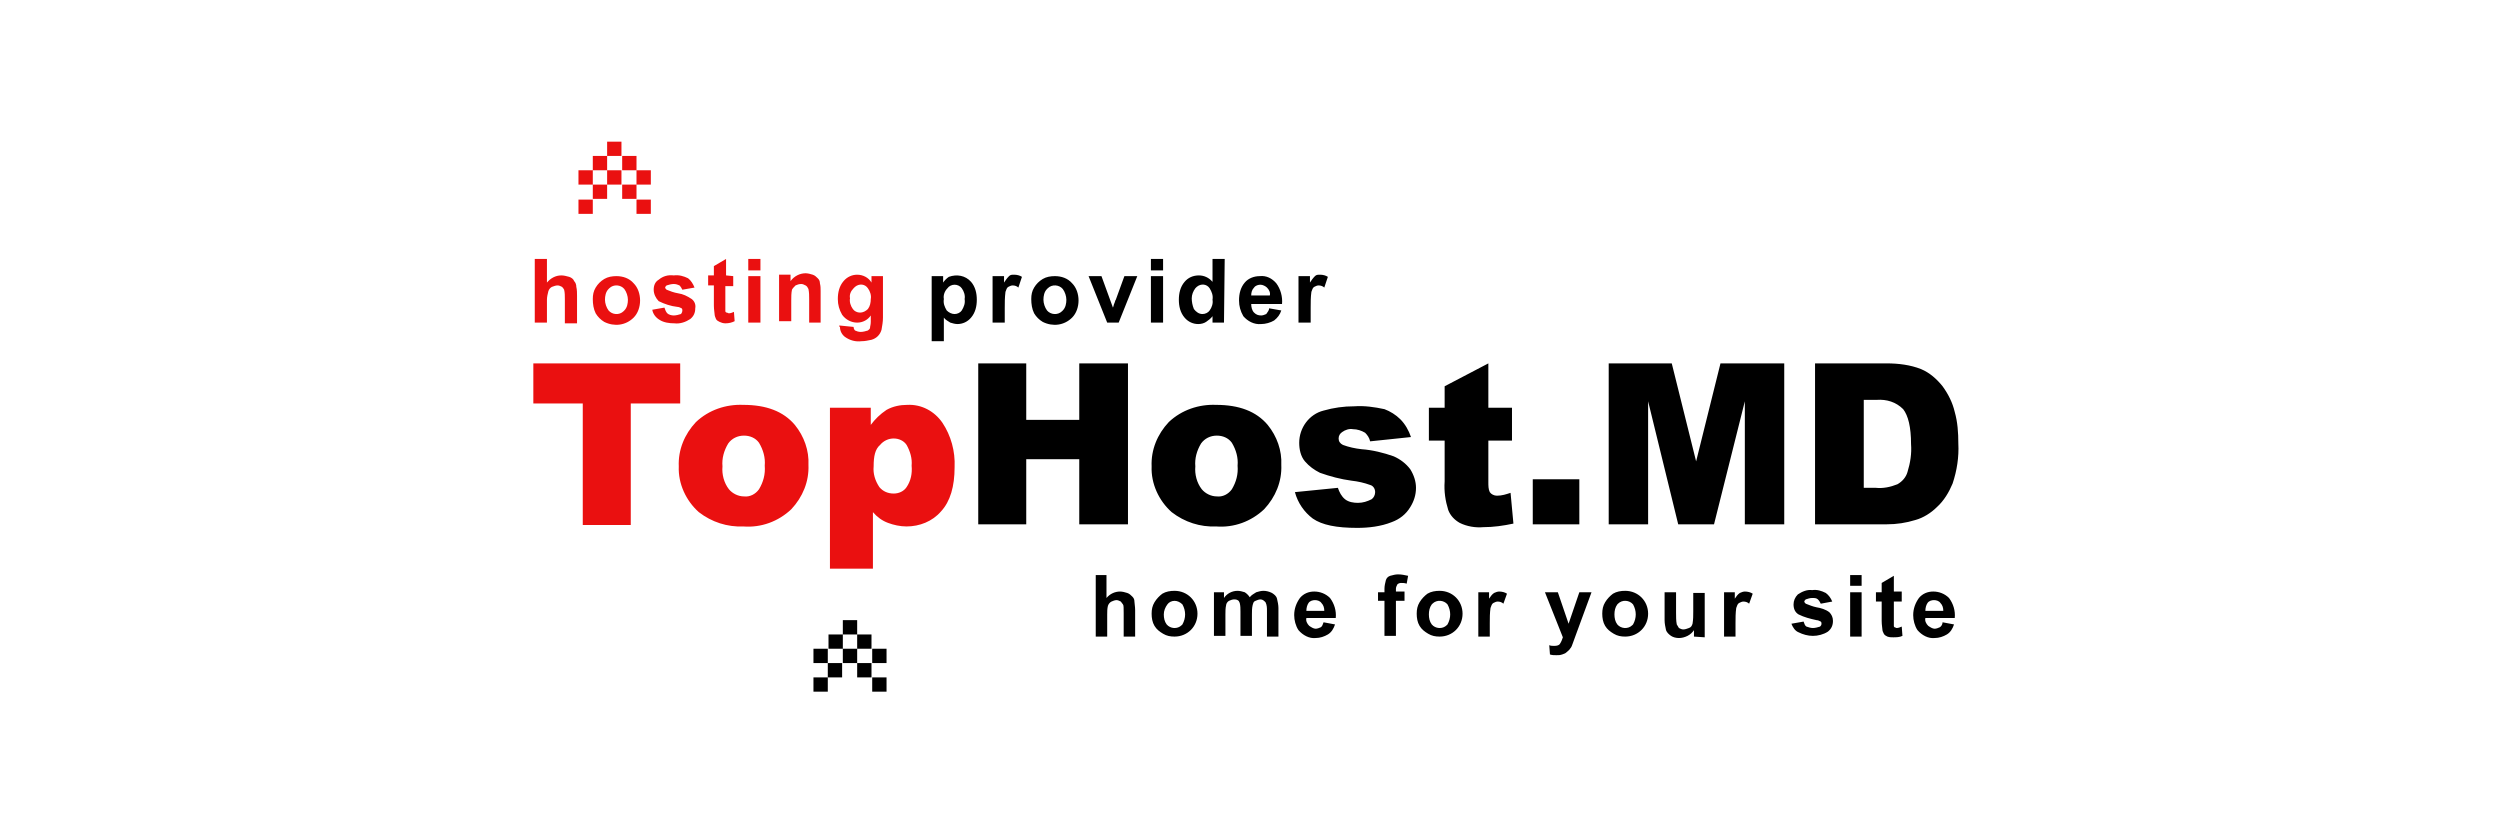 <svg width="300" height="100" viewBox="0 0 300 100" fill="none" xmlns="http://www.w3.org/2000/svg">
<g clip-path="url(#clip0_1_2009)">
<path d="M64 43.606H81.624V48.412H75.692V63.003H69.932V48.412H64V43.606ZM81.453 55.965C81.367 53.991 82.14 52.103 83.516 50.644C85.063 49.185 87.127 48.498 89.19 48.584C91.941 48.584 94.004 49.356 95.38 50.987C96.498 52.36 97.1 54.077 97.014 55.793C97.1 57.767 96.326 59.655 94.95 61.114C93.403 62.573 91.339 63.346 89.19 63.174C87.299 63.26 85.407 62.659 83.86 61.458C82.312 60.084 81.367 58.025 81.453 55.965ZM86.697 55.965C86.611 56.909 86.869 57.939 87.471 58.711C87.9 59.226 88.588 59.569 89.276 59.569C89.964 59.655 90.652 59.312 91.081 58.711C91.597 57.853 91.855 56.909 91.769 55.879C91.855 54.935 91.597 53.991 91.081 53.133C90.652 52.532 89.964 52.274 89.276 52.274C88.502 52.274 87.814 52.618 87.385 53.218C86.869 54.077 86.611 55.021 86.697 55.965ZM99.593 68.238V48.927H104.493V50.987C105.009 50.3 105.611 49.7 106.385 49.185C107.158 48.755 108.018 48.584 108.878 48.584C110.597 48.498 112.145 49.356 113.09 50.73C114.122 52.274 114.638 54.163 114.552 56.051C114.552 58.368 114.036 60.17 112.919 61.372C111.887 62.573 110.339 63.174 108.792 63.174C108.018 63.174 107.244 63.003 106.557 62.745C105.869 62.488 105.267 62.059 104.751 61.458V68.238H99.593ZM104.837 55.965C104.751 56.823 105.009 57.681 105.525 58.454C105.955 58.969 106.557 59.226 107.244 59.226C107.846 59.226 108.448 58.969 108.792 58.454C109.308 57.681 109.48 56.823 109.394 55.879C109.48 55.021 109.222 54.163 108.792 53.39C108.448 52.875 107.846 52.618 107.244 52.618C106.643 52.618 106.041 52.875 105.611 53.39C105.009 53.905 104.837 54.763 104.837 55.965Z" fill="#EA1010"/>
<path d="M117.389 43.606H123.149V50.386H129.511V43.606H135.357V62.917H129.511V55.107H123.149V62.917H117.389V43.606ZM138.195 55.965C138.109 53.991 138.882 52.103 140.258 50.644C141.805 49.185 143.869 48.498 145.932 48.584C148.683 48.584 150.747 49.356 152.122 50.987C153.24 52.36 153.842 54.077 153.756 55.793C153.842 57.767 153.068 59.655 151.692 61.114C150.145 62.573 148.081 63.346 145.932 63.174C144.041 63.26 142.149 62.659 140.602 61.458C139.054 60.084 138.109 58.025 138.195 55.965ZM143.439 55.965C143.353 56.909 143.611 57.939 144.213 58.711C144.643 59.226 145.33 59.569 146.018 59.569C146.706 59.655 147.394 59.312 147.824 58.711C148.339 57.853 148.597 56.909 148.511 55.879C148.597 54.935 148.339 53.991 147.824 53.133C147.394 52.532 146.706 52.274 146.018 52.274C145.244 52.274 144.557 52.618 144.127 53.218C143.611 54.077 143.353 55.021 143.439 55.965ZM155.389 59.055L160.548 58.54C160.719 59.055 160.977 59.569 161.407 59.913C161.837 60.256 162.439 60.342 162.955 60.342C163.557 60.342 164.072 60.17 164.588 59.913C164.846 59.741 165.018 59.398 165.018 59.055C165.018 58.626 164.76 58.282 164.416 58.196C163.729 57.939 162.955 57.767 162.181 57.681C160.891 57.51 159.602 57.166 158.398 56.737C157.71 56.394 157.109 55.965 156.593 55.364C156.077 54.763 155.905 53.905 155.905 53.133C155.905 51.33 157.109 49.7 158.828 49.27C160.032 48.927 161.235 48.755 162.525 48.755C163.729 48.67 164.932 48.841 166.136 49.099C166.824 49.356 167.511 49.785 168.027 50.3C168.629 50.901 169.059 51.674 169.317 52.446L164.416 52.961C164.33 52.532 164.072 52.188 163.814 51.931C163.385 51.674 162.869 51.502 162.353 51.502C161.923 51.416 161.407 51.588 161.063 51.845C160.805 52.017 160.634 52.274 160.634 52.618C160.634 52.961 160.805 53.218 161.149 53.39C161.837 53.648 162.611 53.819 163.385 53.905C164.674 53.991 166.05 54.334 167.253 54.763C168.027 55.107 168.715 55.622 169.231 56.308C169.661 56.995 169.919 57.767 169.919 58.54C169.919 59.398 169.661 60.17 169.231 60.857C168.715 61.715 167.941 62.316 166.995 62.659C165.706 63.174 164.244 63.346 162.869 63.346C160.376 63.346 158.656 63.003 157.538 62.23C156.507 61.458 155.733 60.342 155.389 59.055ZM178.602 43.606V48.927H181.439V52.875H178.602V57.853C178.602 58.282 178.602 58.711 178.774 59.055C178.946 59.312 179.29 59.484 179.634 59.484C180.235 59.484 180.751 59.312 181.267 59.14L181.611 62.831C180.407 63.088 179.204 63.26 178 63.26C177.054 63.346 176.023 63.174 175.163 62.745C174.561 62.402 174.045 61.887 173.787 61.2C173.443 60.084 173.272 58.969 173.357 57.767V52.875H171.466V48.927H173.357V46.352L178.602 43.606ZM183.932 57.51H189.52V62.917H183.932V57.51ZM192.959 43.606H200.611L203.534 55.364L206.457 43.606H214.109V62.917H209.38V48.155L205.683 62.917H201.385L197.774 48.155V62.917H193.045V43.606H192.959ZM217.805 43.606H226.403C227.778 43.606 229.24 43.778 230.529 44.293C231.561 44.722 232.421 45.494 233.109 46.352C233.796 47.297 234.312 48.326 234.57 49.442C234.914 50.644 235 51.931 235 53.218C235.086 54.849 234.828 56.48 234.312 58.025C233.882 59.055 233.281 60.084 232.421 60.857C231.733 61.544 230.787 62.144 229.842 62.402C228.724 62.745 227.606 62.917 226.403 62.917H217.805V43.606ZM223.652 47.983V58.54H225.113C225.973 58.626 226.833 58.454 227.692 58.111C228.294 57.767 228.724 57.252 228.896 56.651C229.24 55.536 229.412 54.42 229.326 53.304C229.326 51.244 228.982 49.871 228.38 49.099C227.52 48.24 226.403 47.897 225.199 47.983H223.652Z" fill="black"/>
<path d="M65.633 31.075V33.908C66.063 33.393 66.665 33.049 67.353 33.049C67.697 33.049 67.955 33.135 68.299 33.221C68.557 33.307 68.814 33.479 68.9 33.736C69.072 33.908 69.158 34.165 69.158 34.423C69.244 34.766 69.244 35.195 69.244 35.538V38.8H67.783V35.882C67.783 35.538 67.783 35.109 67.697 34.766C67.611 34.594 67.525 34.508 67.439 34.423C67.267 34.337 67.095 34.251 66.923 34.251C66.665 34.251 66.493 34.337 66.235 34.423C66.063 34.508 65.891 34.68 65.805 34.938C65.719 35.281 65.633 35.624 65.633 35.968V38.714H64.172V31.075H65.633ZM71.136 35.882C71.136 35.367 71.222 34.938 71.48 34.508C71.738 34.079 72.082 33.736 72.511 33.479C72.941 33.221 73.457 33.135 73.973 33.135C74.747 33.135 75.52 33.393 76.036 33.993C76.552 34.508 76.81 35.281 76.81 36.053C76.81 36.826 76.552 37.598 76.036 38.113C75.091 39.057 73.715 39.229 72.511 38.628C72.082 38.371 71.738 38.027 71.48 37.598C71.222 37.083 71.136 36.483 71.136 35.882ZM72.597 35.968C72.597 36.397 72.769 36.912 73.027 37.255C73.457 37.77 74.317 37.856 74.833 37.341L74.919 37.255C75.263 36.912 75.349 36.397 75.349 35.968C75.349 35.538 75.177 35.023 74.919 34.68C74.489 34.165 73.629 34.079 73.113 34.594L73.027 34.68C72.683 35.023 72.597 35.538 72.597 35.968ZM78.272 37.169L79.733 36.912C79.819 37.169 79.905 37.426 80.077 37.598C80.249 37.77 80.593 37.856 80.851 37.856C81.109 37.856 81.453 37.77 81.71 37.684C81.796 37.598 81.882 37.426 81.882 37.255C81.882 37.169 81.882 37.083 81.796 36.997C81.624 36.912 81.453 36.826 81.281 36.826C80.507 36.74 79.733 36.483 79.045 36.139C78.701 35.796 78.444 35.281 78.444 34.766C78.444 34.251 78.615 33.822 79.045 33.564C79.561 33.135 80.163 32.964 80.851 33.049C81.453 32.964 82.054 33.135 82.57 33.393C82.914 33.65 83.172 34.079 83.344 34.508L81.882 34.766C81.796 34.594 81.71 34.423 81.538 34.251C81.367 34.165 81.109 34.079 80.851 34.079C80.593 34.079 80.249 34.165 79.991 34.251C79.905 34.337 79.819 34.423 79.819 34.508C79.819 34.594 79.905 34.68 79.991 34.766C80.421 34.938 80.851 35.109 81.367 35.195C81.968 35.281 82.484 35.538 83 35.882C83.344 36.139 83.516 36.568 83.43 36.997C83.43 37.512 83.258 37.941 82.828 38.285C82.312 38.628 81.624 38.886 80.937 38.8C80.335 38.8 79.647 38.714 79.131 38.371C78.701 38.113 78.358 37.684 78.272 37.169ZM87.987 33.135V34.337H87.041V37.341C87.041 37.426 87.127 37.512 87.213 37.512C87.299 37.512 87.385 37.598 87.471 37.598C87.643 37.598 87.9 37.512 88.072 37.426L88.158 38.542C87.814 38.714 87.471 38.8 87.041 38.8C86.783 38.8 86.525 38.714 86.353 38.628C86.181 38.542 86.009 38.456 85.923 38.285C85.837 38.113 85.751 37.856 85.751 37.684C85.751 37.512 85.665 37.169 85.665 36.654V34.251H84.977V33.049H85.665V31.934L87.127 31.075V33.049L87.987 33.135ZM89.792 32.449V31.075H91.253V32.449H89.792ZM89.792 38.714V33.135H91.253V38.714H89.792ZM98.561 38.714H97.1V35.882C97.1 35.453 97.1 35.109 97.014 34.68C96.928 34.508 96.842 34.337 96.67 34.251C96.498 34.165 96.326 34.079 96.154 34.079C95.896 34.079 95.638 34.165 95.466 34.251C95.294 34.423 95.122 34.594 95.036 34.766C94.95 35.195 94.95 35.624 94.95 36.053V38.542H93.489V32.964H94.864V33.736C95.294 33.135 95.982 32.792 96.67 32.792C96.928 32.792 97.272 32.878 97.529 32.964C97.787 33.049 97.959 33.221 98.131 33.393C98.303 33.564 98.389 33.736 98.389 33.993C98.475 34.337 98.475 34.594 98.475 34.938V38.714H98.561ZM100.71 39.057L102.43 39.229C102.43 39.401 102.516 39.572 102.602 39.658C102.774 39.744 103.032 39.83 103.29 39.83C103.548 39.83 103.891 39.744 104.149 39.658C104.235 39.572 104.407 39.486 104.407 39.315C104.407 39.143 104.493 38.971 104.493 38.628V37.856C104.149 38.371 103.548 38.714 102.86 38.714C102.172 38.714 101.484 38.371 101.054 37.77C100.71 37.169 100.539 36.568 100.539 35.882C100.539 35.109 100.71 34.337 101.226 33.736C101.656 33.221 102.258 32.964 102.86 32.964C103.548 32.964 104.235 33.307 104.579 33.908V33.135H105.955V38.113C105.955 38.628 105.869 39.057 105.783 39.572C105.611 40.173 105.181 40.602 104.579 40.774C104.149 40.86 103.805 40.945 103.376 40.945C102.688 41.031 102 40.86 101.398 40.43C101.054 40.173 100.796 39.744 100.796 39.229C100.71 39.229 100.71 39.143 100.71 39.057ZM102 35.796C101.914 36.225 102.086 36.74 102.344 37.083C102.516 37.341 102.86 37.512 103.204 37.512C103.548 37.512 103.891 37.341 104.149 37.083C104.407 36.74 104.493 36.311 104.493 35.882C104.579 35.453 104.407 34.938 104.149 34.594C103.805 34.079 103.118 33.993 102.602 34.423L102.43 34.594C102.086 34.938 101.914 35.367 102 35.796Z" fill="#EA1010"/>
<path d="M111.801 33.135H113.176V33.908C113.348 33.65 113.606 33.393 113.864 33.221C114.81 32.878 115.842 33.049 116.529 33.822C117.045 34.423 117.217 35.195 117.217 35.968C117.217 36.74 117.045 37.512 116.529 38.113C116.1 38.628 115.498 38.886 114.896 38.886C114.638 38.886 114.294 38.8 114.036 38.714C113.778 38.542 113.434 38.371 113.262 38.113V40.945H111.801V33.135ZM113.262 35.882C113.176 36.397 113.348 36.826 113.606 37.255C113.864 37.512 114.208 37.684 114.552 37.684C114.896 37.684 115.24 37.512 115.412 37.255C115.67 36.826 115.842 36.397 115.756 35.882C115.842 35.453 115.67 34.938 115.412 34.594C115.24 34.337 114.896 34.165 114.552 34.165C114.208 34.165 113.864 34.337 113.692 34.594C113.348 34.938 113.176 35.453 113.262 35.882ZM120.57 38.714H119.109V33.135H120.484V33.908C120.656 33.65 120.828 33.393 121.086 33.135C121.258 32.964 121.43 32.964 121.688 32.964C122.032 32.964 122.376 33.049 122.633 33.221L122.204 34.508C122.032 34.337 121.774 34.251 121.516 34.251C121.344 34.251 121.172 34.337 121 34.423C120.828 34.508 120.742 34.766 120.656 35.023C120.57 35.71 120.57 36.311 120.57 36.997V38.714ZM123.751 35.882C123.751 35.367 123.837 34.938 124.095 34.508C124.353 34.079 124.697 33.736 125.127 33.479C125.557 33.221 126.072 33.135 126.588 33.135C127.362 33.135 128.136 33.393 128.652 33.993C129.167 34.508 129.425 35.281 129.425 36.053C129.425 36.826 129.167 37.598 128.652 38.113C127.706 39.057 126.33 39.229 125.127 38.628C124.697 38.371 124.353 38.027 124.095 37.598C123.837 37.083 123.751 36.483 123.751 35.882ZM125.213 35.968C125.213 36.397 125.385 36.912 125.643 37.255C126.072 37.77 126.932 37.856 127.448 37.341L127.534 37.255C127.878 36.912 127.964 36.397 127.964 35.968C127.964 35.538 127.792 35.023 127.534 34.68C127.104 34.165 126.244 34.079 125.729 34.594L125.643 34.68C125.299 35.023 125.213 35.538 125.213 35.968ZM132.864 38.714L130.629 33.135H132.176L133.208 35.968L133.552 36.912C133.638 36.74 133.638 36.568 133.724 36.397C133.81 36.225 133.81 36.053 133.896 35.968L134.928 33.135H136.475L134.24 38.714H132.864ZM138.109 32.449V31.075H139.57V32.449H138.109ZM138.109 38.714V33.135H139.57V38.714H138.109ZM146.878 38.714H145.502V37.941C145.33 38.199 144.986 38.456 144.729 38.628C144.471 38.8 144.127 38.886 143.783 38.886C143.181 38.886 142.579 38.628 142.149 38.113C141.633 37.512 141.462 36.74 141.462 35.968C141.462 35.195 141.633 34.423 142.149 33.822C142.579 33.307 143.181 33.049 143.869 33.049C144.471 33.049 145.072 33.307 145.502 33.822V31.075H146.964L146.878 38.714ZM143.009 35.796C143.009 36.225 143.095 36.654 143.267 37.083C143.525 37.426 143.869 37.684 144.299 37.684C144.643 37.684 144.986 37.512 145.158 37.255C145.416 36.912 145.588 36.397 145.502 35.968C145.588 35.453 145.416 35.023 145.158 34.594C144.814 34.079 144.127 33.993 143.611 34.423L143.439 34.594C143.181 34.938 143.009 35.367 143.009 35.796ZM152.294 36.997L153.756 37.255C153.584 37.77 153.326 38.113 152.896 38.456C152.466 38.714 151.864 38.886 151.348 38.886C150.489 38.971 149.715 38.542 149.199 37.941C148.855 37.341 148.683 36.74 148.683 36.053C148.683 35.281 148.855 34.508 149.371 33.908C149.801 33.393 150.489 33.135 151.176 33.135C151.95 33.049 152.638 33.393 153.154 33.993C153.67 34.68 153.928 35.624 153.842 36.483H150.145C150.145 36.826 150.231 37.255 150.489 37.512C150.747 37.77 151.005 37.856 151.348 37.856C151.52 37.856 151.778 37.77 151.95 37.684C152.122 37.426 152.294 37.255 152.294 36.997ZM152.38 35.453C152.466 35.109 152.294 34.766 152.036 34.508C151.864 34.337 151.52 34.165 151.262 34.165C151.005 34.165 150.661 34.251 150.489 34.508C150.231 34.766 150.145 35.109 150.145 35.453H152.38ZM157.281 38.714H155.819V33.135H157.195V33.908C157.367 33.65 157.538 33.393 157.796 33.135C157.968 32.964 158.14 32.964 158.398 32.964C158.742 32.964 159.086 33.049 159.344 33.221L158.914 34.508C158.742 34.337 158.484 34.251 158.226 34.251C158.054 34.251 157.882 34.337 157.71 34.423C157.538 34.508 157.452 34.766 157.367 35.023C157.281 35.624 157.281 36.311 157.281 36.912V38.714ZM132.778 69.01V71.757C133.208 71.242 133.81 70.984 134.412 70.984C134.67 70.984 135.014 71.07 135.271 71.156C135.529 71.242 135.701 71.413 135.873 71.585C136.045 71.757 136.131 71.928 136.131 72.186C136.131 72.358 136.217 72.787 136.217 73.216V76.391H134.842V73.559C134.842 72.958 134.842 72.615 134.756 72.529C134.67 72.443 134.584 72.272 134.498 72.186C134.326 72.1 134.154 72.014 133.982 72.014C133.81 72.014 133.552 72.1 133.38 72.186C133.208 72.272 133.036 72.443 132.95 72.701C132.864 73.044 132.864 73.388 132.864 73.731V76.391H131.489V69.01H132.778ZM138.195 73.645C138.195 73.13 138.281 72.701 138.538 72.272C138.796 71.843 139.14 71.499 139.484 71.242C139.914 70.984 140.43 70.899 140.946 70.899C142.493 70.899 143.697 72.1 143.697 73.645C143.697 75.19 142.493 76.391 140.946 76.391C140.43 76.391 140 76.306 139.57 76.048C139.14 75.791 138.796 75.533 138.538 75.104C138.281 74.675 138.195 74.16 138.195 73.645ZM139.656 73.731C139.656 74.16 139.742 74.589 140 74.932C140.43 75.447 141.29 75.533 141.805 75.018L141.891 74.932C142.321 74.16 142.321 73.302 141.891 72.529C141.633 72.272 141.29 72.1 140.946 72.1C140.602 72.1 140.258 72.272 140.086 72.529C139.828 72.873 139.656 73.302 139.656 73.731ZM145.588 71.07H146.878V71.757C147.222 71.242 147.824 70.899 148.511 70.899C148.769 70.899 149.113 70.984 149.371 71.07C149.629 71.242 149.801 71.413 149.973 71.671C150.145 71.413 150.489 71.242 150.747 71.07C151.005 70.984 151.348 70.899 151.606 70.899C151.95 70.899 152.294 70.984 152.638 71.156C152.896 71.328 153.154 71.499 153.24 71.843C153.326 72.186 153.412 72.615 153.412 72.958V76.391H152.036V73.302C152.036 72.958 152.036 72.615 151.864 72.272C151.692 72.1 151.52 71.928 151.262 71.928C151.09 71.928 150.833 72.014 150.661 72.1C150.403 72.186 150.403 72.358 150.317 72.615C150.231 72.958 150.231 73.388 150.231 73.731V76.306H148.855V73.388C148.855 73.044 148.855 72.701 148.769 72.358C148.683 72.186 148.683 72.1 148.511 72.014C148.339 71.928 148.253 71.928 148.081 71.928C147.91 71.928 147.652 72.014 147.48 72.1C147.308 72.186 147.136 72.443 147.136 72.615C147.05 72.958 147.05 73.388 147.05 73.731V76.306H145.674V71.07H145.588ZM158.828 74.675L160.204 74.932C160.032 75.447 159.774 75.876 159.344 76.134C158.914 76.391 158.398 76.563 157.882 76.563C157.109 76.649 156.335 76.22 155.819 75.619C155.475 75.104 155.303 74.417 155.303 73.817C155.303 73.044 155.561 72.358 155.991 71.757C156.421 71.242 157.023 70.984 157.71 70.984C158.398 70.984 159.086 71.242 159.602 71.757C160.118 72.443 160.376 73.302 160.29 74.16H156.765C156.679 74.503 156.851 74.847 157.109 75.104C157.367 75.276 157.624 75.447 157.882 75.447C158.054 75.447 158.312 75.362 158.484 75.276C158.656 75.19 158.742 74.932 158.828 74.675ZM158.914 73.302C158.914 72.958 158.828 72.615 158.57 72.358C158.398 72.1 158.054 72.014 157.796 72.014C157.538 72.014 157.195 72.1 157.023 72.358C156.851 72.615 156.765 72.958 156.765 73.302H158.914ZM165.362 71.07H166.136V70.641C166.136 70.298 166.222 69.954 166.308 69.611C166.394 69.354 166.566 69.182 166.824 69.096C167.167 69.01 167.425 68.925 167.769 68.925C168.199 68.925 168.543 69.01 168.973 69.096L168.801 70.04C168.543 69.954 168.371 69.954 168.113 69.954C167.941 69.954 167.769 70.04 167.683 70.126C167.597 70.298 167.511 70.469 167.511 70.641V70.984H168.543V72.1H167.511V76.306H166.136V72.1H165.362V71.07ZM170.005 73.645C170.005 73.13 170.09 72.701 170.348 72.272C170.606 71.843 170.95 71.499 171.294 71.242C171.724 70.984 172.24 70.899 172.756 70.899C174.303 70.899 175.507 72.1 175.507 73.645C175.507 75.19 174.303 76.391 172.756 76.391C172.24 76.391 171.81 76.306 171.38 76.048C170.95 75.791 170.606 75.533 170.348 75.104C170.09 74.675 170.005 74.16 170.005 73.645ZM171.466 73.731C171.466 74.16 171.552 74.589 171.81 74.932C172.24 75.447 173.1 75.533 173.615 75.018L173.701 74.932C174.131 74.16 174.131 73.302 173.701 72.529C173.271 72.014 172.412 71.928 171.896 72.443L171.81 72.529C171.552 72.873 171.466 73.302 171.466 73.731ZM178.774 76.391H177.398V71.07H178.688V71.843C178.86 71.585 179.032 71.328 179.29 71.156C179.462 71.07 179.719 70.984 179.891 70.984C180.235 70.984 180.579 71.07 180.837 71.242L180.407 72.443C180.235 72.272 179.977 72.186 179.719 72.186C179.548 72.186 179.376 72.272 179.204 72.358C179.032 72.443 178.946 72.701 178.86 72.958C178.774 73.559 178.774 74.16 178.774 74.761V76.391ZM185.394 71.07H186.941L188.231 74.847L189.52 71.07H190.982L189.09 76.22L188.747 77.164C188.661 77.421 188.575 77.679 188.403 77.85C188.317 78.022 188.145 78.108 187.973 78.28C187.801 78.451 187.629 78.451 187.457 78.537C187.199 78.623 187.027 78.623 186.769 78.623C186.511 78.623 186.253 78.623 185.995 78.537L185.91 77.421C186.081 77.507 186.339 77.507 186.511 77.507C186.855 77.507 187.113 77.421 187.199 77.25C187.371 76.992 187.457 76.735 187.543 76.477L185.394 71.07ZM192.271 73.645C192.271 73.13 192.357 72.701 192.615 72.272C192.873 71.843 193.217 71.499 193.561 71.242C193.991 70.984 194.507 70.899 195.023 70.899C196.57 70.899 197.774 72.1 197.774 73.645C197.774 75.19 196.57 76.391 195.023 76.391C194.507 76.391 194.077 76.306 193.647 76.048C193.217 75.791 192.873 75.533 192.615 75.104C192.357 74.675 192.271 74.16 192.271 73.645ZM193.733 73.731C193.733 74.16 193.819 74.589 194.077 74.932C194.507 75.447 195.367 75.533 195.882 75.018L195.968 74.932C196.398 74.16 196.398 73.302 195.968 72.529C195.538 72.014 194.679 71.928 194.163 72.443L194.077 72.529C193.819 72.873 193.733 73.302 193.733 73.731ZM203.276 76.391V75.619C203.104 75.876 202.846 76.134 202.502 76.306C202.158 76.477 201.814 76.563 201.471 76.563C201.127 76.563 200.783 76.477 200.525 76.306C200.267 76.134 200.009 75.876 199.923 75.619C199.837 75.19 199.751 74.847 199.751 74.417V71.07H201.127V73.559C201.127 73.988 201.127 74.503 201.213 74.932C201.299 75.104 201.385 75.19 201.471 75.362C201.643 75.447 201.814 75.533 201.986 75.533C202.244 75.533 202.416 75.447 202.674 75.362C202.932 75.276 203.018 75.104 203.104 74.847C203.19 74.332 203.19 73.903 203.19 73.388V71.156H204.566V76.477L203.276 76.391ZM208.262 76.391H206.887V71.07H208.176V71.843C208.348 71.585 208.52 71.328 208.778 71.156C208.95 71.07 209.208 70.984 209.38 70.984C209.724 70.984 210.068 71.07 210.326 71.242L209.896 72.443C209.724 72.272 209.466 72.186 209.208 72.186C209.036 72.186 208.864 72.272 208.692 72.358C208.52 72.443 208.434 72.701 208.348 72.958C208.262 73.559 208.262 74.16 208.262 74.761V76.391ZM214.968 74.847L216.43 74.589C216.516 74.847 216.602 75.104 216.774 75.19C217.032 75.276 217.29 75.362 217.548 75.362C217.805 75.362 218.149 75.276 218.407 75.19C218.493 75.104 218.579 75.018 218.579 74.847C218.579 74.761 218.579 74.675 218.493 74.589C218.321 74.503 218.149 74.417 217.977 74.417C217.204 74.246 216.516 74.074 215.828 73.731C215.398 73.473 215.226 73.044 215.226 72.529C215.226 72.1 215.398 71.671 215.742 71.328C216.258 70.984 216.86 70.727 217.462 70.813C218.063 70.727 218.579 70.899 219.095 71.156C219.439 71.413 219.697 71.757 219.869 72.186L218.493 72.443C218.407 72.272 218.321 72.1 218.149 71.928C217.977 71.757 217.719 71.757 217.462 71.757C217.204 71.757 216.946 71.843 216.688 71.928C216.602 72.014 216.516 72.1 216.516 72.186C216.516 72.272 216.602 72.358 216.688 72.443C217.118 72.615 217.548 72.787 217.977 72.873C218.493 72.958 219.095 73.13 219.525 73.473C219.783 73.731 219.955 74.074 219.955 74.503C219.955 75.018 219.783 75.447 219.353 75.791C218.837 76.134 218.149 76.306 217.548 76.306C216.946 76.306 216.344 76.134 215.828 75.876C215.398 75.705 215.14 75.276 214.968 74.847ZM222.018 70.298V69.01H223.394V70.298H222.018ZM222.018 76.391V71.07H223.394V76.391H222.018ZM228.208 71.07V72.186H227.262V75.104C227.262 75.19 227.262 75.19 227.348 75.276C227.434 75.276 227.52 75.362 227.606 75.362C227.778 75.362 228.036 75.276 228.208 75.19L228.294 76.306C227.95 76.477 227.52 76.477 227.176 76.477C226.919 76.477 226.747 76.477 226.489 76.391C226.317 76.306 226.145 76.22 226.059 76.048C225.973 75.876 225.887 75.705 225.887 75.533C225.887 75.362 225.801 75.018 225.801 74.503V72.186H225.113V71.07H225.801V69.954L227.262 69.096V70.984H228.208V71.07ZM233.109 74.675L234.484 74.932C234.312 75.447 234.054 75.876 233.624 76.134C233.195 76.391 232.679 76.563 232.163 76.563C231.389 76.649 230.615 76.22 230.1 75.619C229.756 75.104 229.584 74.417 229.584 73.817C229.584 73.044 229.842 72.358 230.271 71.757C230.701 71.242 231.303 70.984 231.991 70.984C232.679 70.984 233.367 71.242 233.882 71.757C234.398 72.443 234.656 73.302 234.57 74.16H231.045C230.959 74.503 231.131 74.847 231.389 75.104C231.647 75.276 231.905 75.447 232.163 75.447C232.335 75.447 232.593 75.362 232.765 75.276C232.937 75.19 233.109 74.932 233.109 74.675ZM233.195 73.302C233.195 72.958 233.109 72.615 232.851 72.358C232.679 72.1 232.335 72.014 232.077 72.014C231.819 72.014 231.475 72.1 231.303 72.358C231.131 72.615 231.045 72.958 231.045 73.302H233.195Z" fill="black"/>
<path d="M69.416 23.952H71.136V25.668H69.416V23.952ZM71.136 22.149H72.855V23.866H71.136V22.149ZM69.416 20.433H71.136V22.149H69.416V20.433ZM71.136 18.716H72.855V20.433H71.136V18.716ZM72.855 17H74.575V18.716H72.855V17ZM74.661 18.716H76.38V20.433H74.661V18.716ZM76.38 20.433H78.1V22.149H76.38V20.433ZM72.855 20.433H74.575V22.149H72.855V20.433ZM74.661 22.149H76.38V23.866H74.661V22.149ZM76.38 23.952H78.1V25.668H76.38V23.952Z" fill="#EA1010"/>
<path d="M97.615 81.284H99.335V83H97.615V81.284ZM99.335 79.567H101.054V81.284H99.335V79.567ZM97.615 77.85H99.335V79.567H97.615V77.85ZM99.421 76.134H101.14V77.85H99.421V76.134ZM101.14 74.417H102.86V76.134H101.14V74.417ZM102.86 76.134H104.579V77.85H102.86V76.134ZM104.665 77.85H106.385V79.567H104.665V77.85ZM101.14 77.85H102.86V79.567H101.14V77.85ZM102.86 79.567H104.579V81.284H102.86V79.567ZM104.665 81.284H106.385V83H104.665V81.284Z" fill="black"/>
</g>
<defs>
<clipPath id="clip0_1_2009">
<rect width="171" height="66" fill="white" transform="translate(64 17)"/>
</clipPath>
</defs>
</svg>
